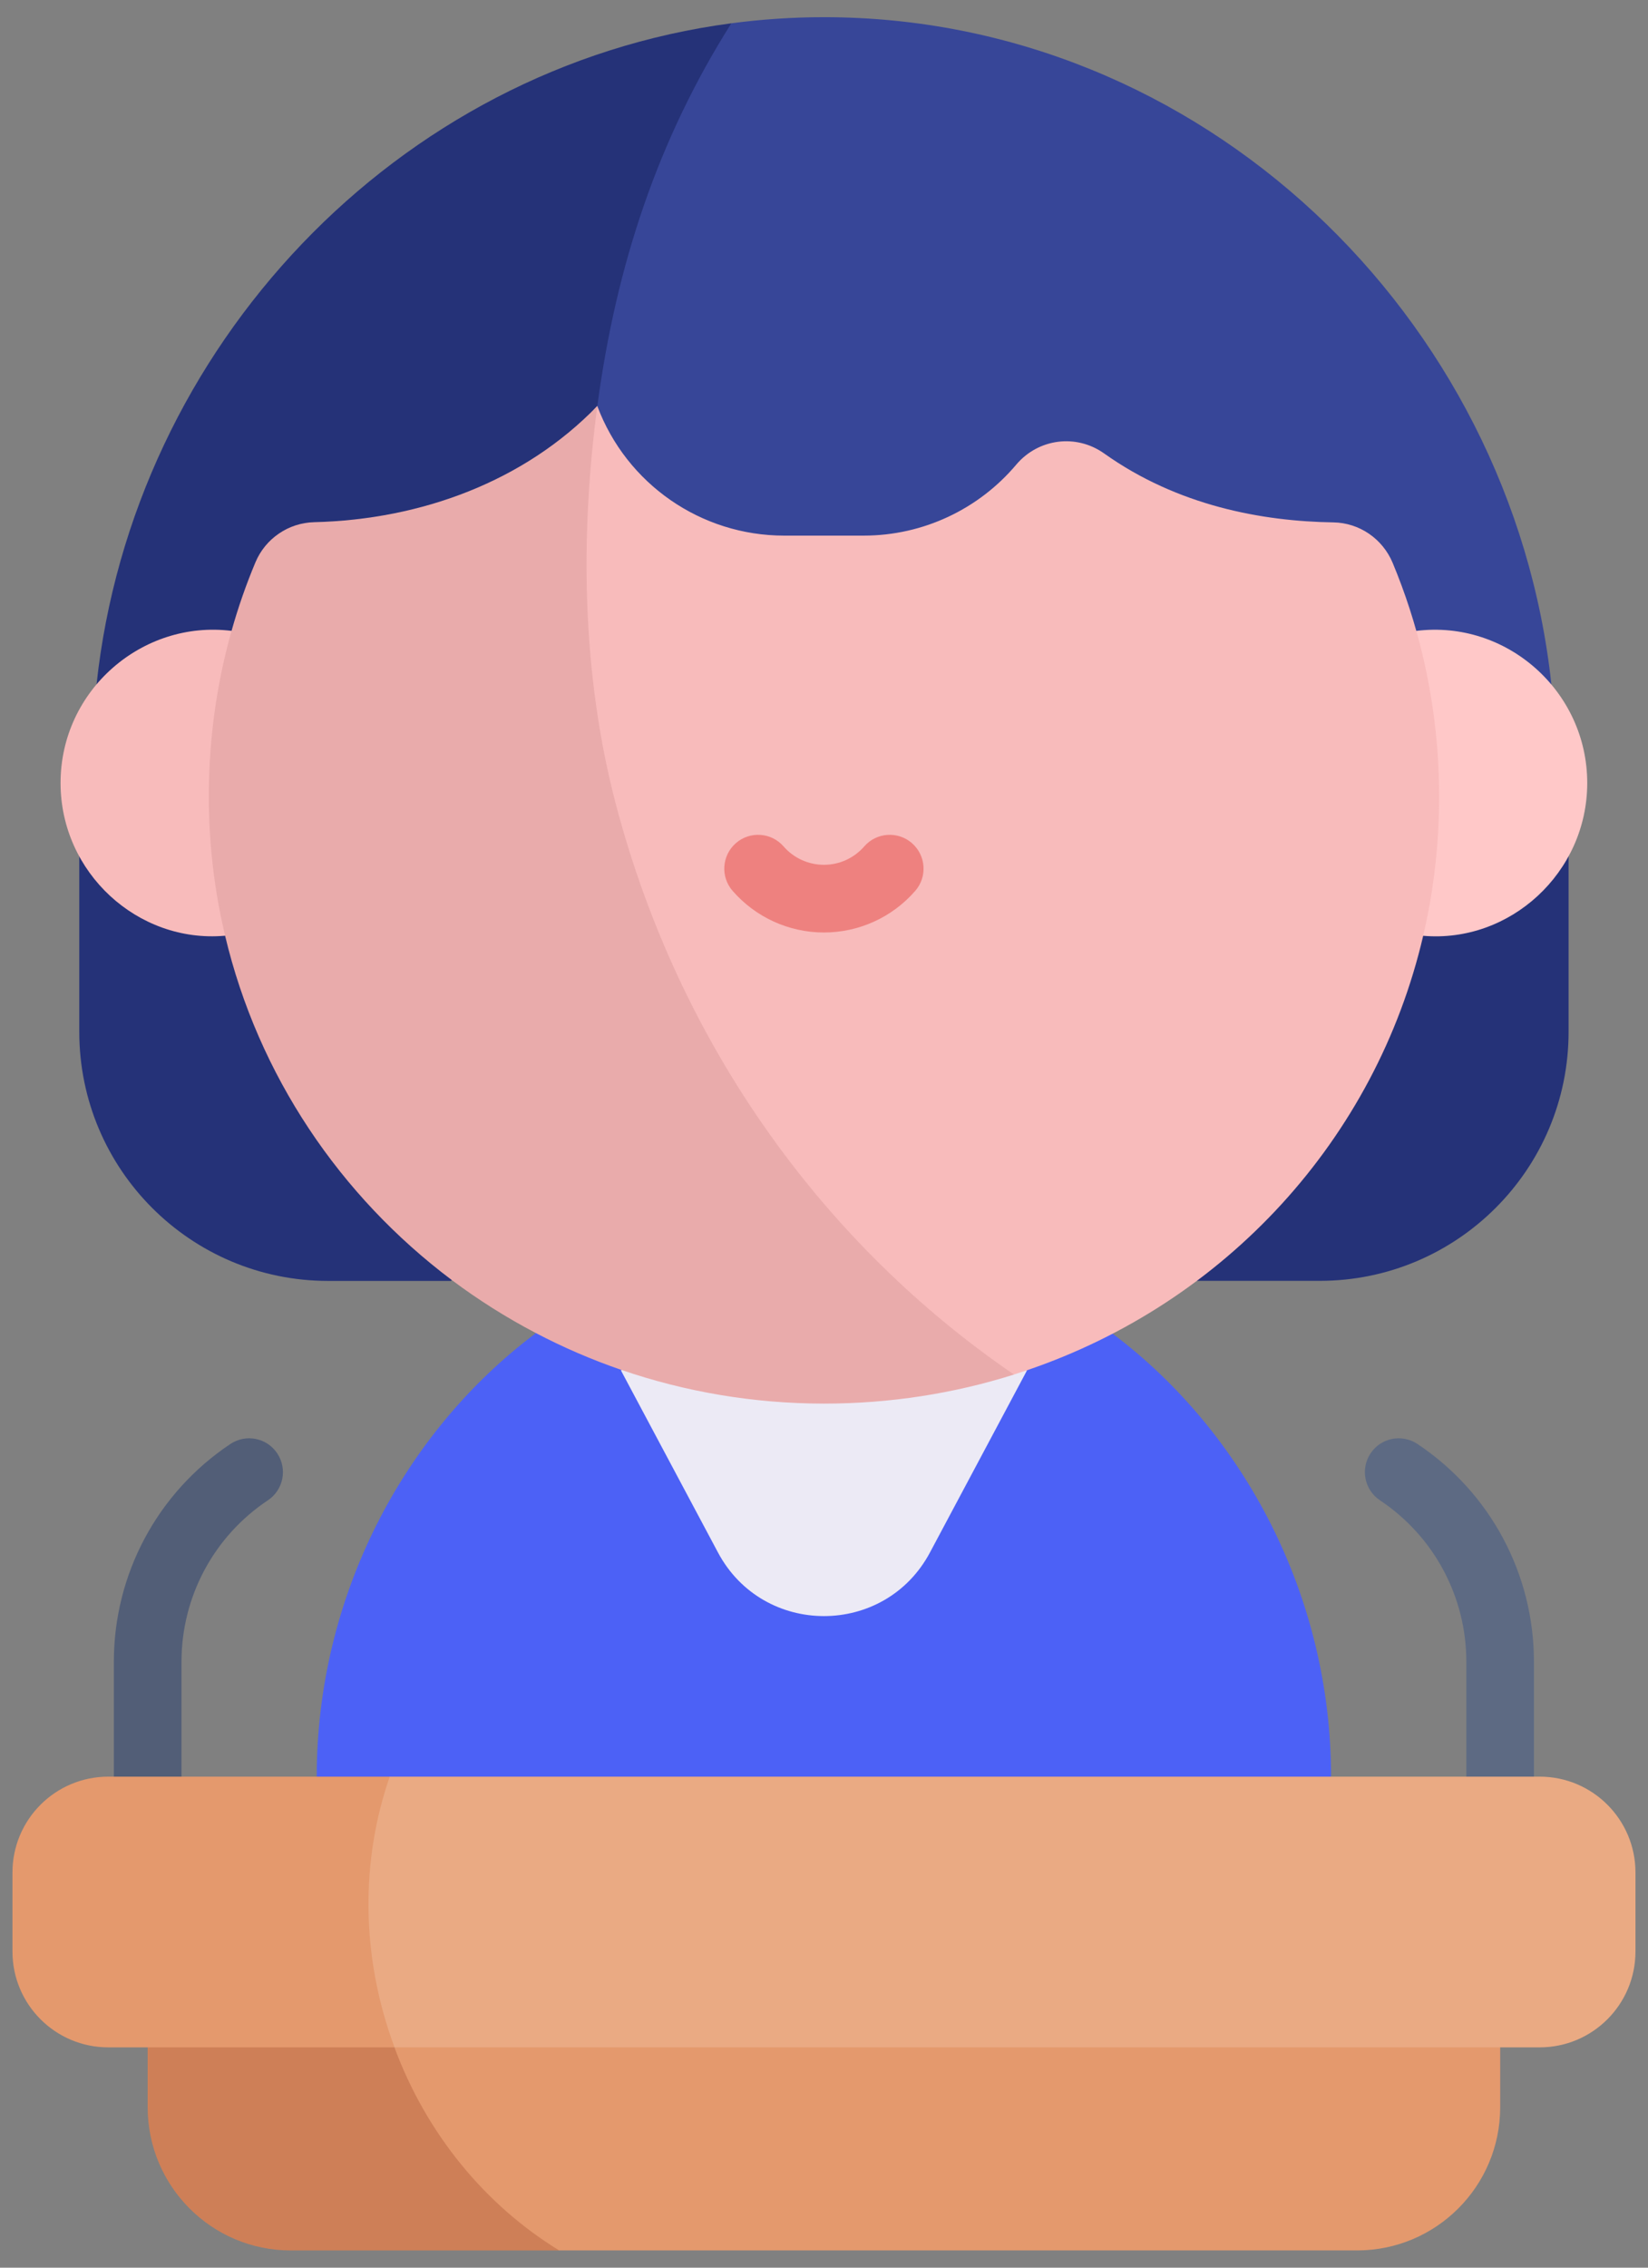 <svg xmlns="http://www.w3.org/2000/svg" width="48" height="66" viewBox="0 0 48 66" fill="none"><rect x="0" y="0" width="48" height="66" fill="#808080" stroke="none"/><path d="M43.693 52.694C43.15 52.694 42.709 52.254 42.709 51.709V48.367C42.709 46.473 41.768 44.716 40.193 43.666C39.74 43.364 39.618 42.753 39.919 42.3C40.221 41.847 40.832 41.725 41.285 42.027C43.41 43.443 44.678 45.813 44.678 48.366V51.709C44.678 52.254 44.237 52.694 43.693 52.694Z" fill="#5D6A83"></path><path d="M4.301 52.694C3.757 52.694 3.316 52.254 3.316 51.709V48.367C3.316 45.813 4.585 43.443 6.71 42.027C7.162 41.725 7.774 41.847 8.075 42.3C8.377 42.753 8.255 43.364 7.802 43.666C6.226 44.716 5.286 46.473 5.286 48.367V51.71C5.286 52.254 4.845 52.694 4.301 52.694Z" fill="#525E77"></path><path d="M32.407 38.817C26.727 35.678 21.118 35.443 15.597 38.796L15.587 38.817C11.742 41.706 9.225 46.479 9.225 51.713C18.554 55.761 28.43 55.543 38.769 51.713C38.769 46.479 36.252 41.706 32.407 38.817Z" fill="#4C61F6"></path><path d="M45.687 24.926V30.029C45.687 34.033 42.44 37.279 38.436 37.279H34.857L36.572 31.94C37.789 28.152 41.117 25.432 45.071 24.994L45.687 24.926Z" fill="#253278"></path><path d="M23.999 0.5C23.085 0.5 22.185 0.561 21.302 0.678C16.688 3.823 14.816 8.138 16.749 12.461C17.541 19.746 32.347 21.678 45.186 19.921C44.033 9.19 34.986 0.5 23.999 0.5Z" fill="#374698"></path><path d="M2.812 19.921C8.657 20.35 13.57 17.294 17.398 11.816C17.945 7.717 19.169 4.047 21.302 0.678C11.563 1.961 3.869 10.083 2.812 19.921Z" fill="#253278"></path><path d="M46.23 22.79C46.23 25.397 43.983 27.454 41.452 27.236C36.75 25.35 36.684 19.769 41.252 18.362C43.878 18.036 46.23 20.115 46.23 22.79Z" fill="#FFC8C8"></path><path d="M11.49 59.589C10.75 62.672 12.445 64.743 16.289 65.498H39.526C41.829 65.498 43.695 63.632 43.695 61.328V59.589C41.942 56.793 12.53 56.139 11.49 59.589Z" fill="#E4996D"></path><path d="M11.489 59.59C8.727 57.806 6.291 57.611 4.301 59.59V61.33C4.301 63.633 6.167 65.499 8.47 65.499H16.288C14.138 64.182 12.427 62.117 11.489 59.59Z" fill="#CE7F57"></path><path d="M44.845 51.709C43.332 51.709 12.227 51.709 11.352 51.709C8.008 54.383 7.655 57.209 11.491 59.588H44.845C46.386 59.588 47.635 58.339 47.635 56.797V54.499C47.635 52.958 46.386 51.709 44.845 51.709Z" fill="#EAAA83"></path><path d="M11.352 51.709H10.033H4.303H3.154C1.612 51.709 0.363 52.958 0.363 54.499V56.797C0.363 58.339 1.612 59.588 3.154 59.588H4.303H11.491C10.493 56.906 10.513 54.116 11.352 51.709Z" fill="#E4996D"></path><path d="M29.905 39.884L29.908 39.893V39.894L27.086 45.185C25.769 47.653 22.229 47.653 20.912 45.185L18.09 39.894V39.893L18.098 39.87C21.964 36.953 26.166 36.978 29.905 39.884Z" fill="#ECEAF5"></path><path d="M13.156 37.256L13.138 37.281H9.559C5.555 37.281 2.309 34.035 2.309 30.03V24.927C6.38 20.914 16.837 33.58 13.156 37.256Z" fill="#253278"></path><path d="M6.742 18.361C12.354 19.43 11.107 26.086 6.554 27.233L6.543 27.235C4.015 27.454 1.764 25.402 1.764 22.789C1.764 20.088 4.145 18.039 6.742 18.361Z" fill="#F8BBBB"></path><path d="M41.452 27.236C42.266 23.757 42.036 19.911 40.563 16.382C40.27 15.681 39.595 15.216 38.836 15.204C36.769 15.173 34.306 14.724 32.16 13.198C31.346 12.619 30.242 12.762 29.598 13.525C28.514 14.809 26.901 15.589 25.155 15.589H22.839C20.415 15.589 18.247 14.085 17.396 11.816C15.046 14.194 12.855 38.88 29.532 40.005C29.656 39.966 29.78 39.926 29.904 39.884C35.687 37.921 40.07 33.16 41.452 27.236Z" fill="#F8BBBB"></path><path d="M17.942 23.424C16.924 19.568 16.907 15.5 17.398 11.816C15.28 14.005 12.277 15.122 9.152 15.198C8.401 15.217 7.731 15.673 7.44 16.366C7.169 17.012 6.936 17.678 6.744 18.362C6.378 19.657 6.157 21.015 6.098 22.42C6.028 24.083 6.19 25.697 6.556 27.233C7.52 31.295 9.903 34.811 13.157 37.254C13.925 37.829 14.742 38.345 15.599 38.794C16.398 39.213 17.233 39.574 18.098 39.871C19.945 40.505 21.929 40.85 23.994 40.852C25.927 40.852 27.789 40.556 29.534 40.006C24.068 36.274 19.809 30.503 17.942 23.424Z" fill="#E9ABAB"></path><path d="M23.998 27.14C22.977 27.14 22.008 26.698 21.338 25.928C20.98 25.518 21.024 24.896 21.434 24.539C21.844 24.182 22.466 24.225 22.823 24.635C23.119 24.975 23.547 25.17 23.998 25.17C24.448 25.17 24.876 24.975 25.172 24.635C25.529 24.225 26.151 24.182 26.561 24.539C26.971 24.896 27.015 25.518 26.658 25.928C25.988 26.698 25.018 27.14 23.998 27.14Z" fill="#EE817F"></path></svg>